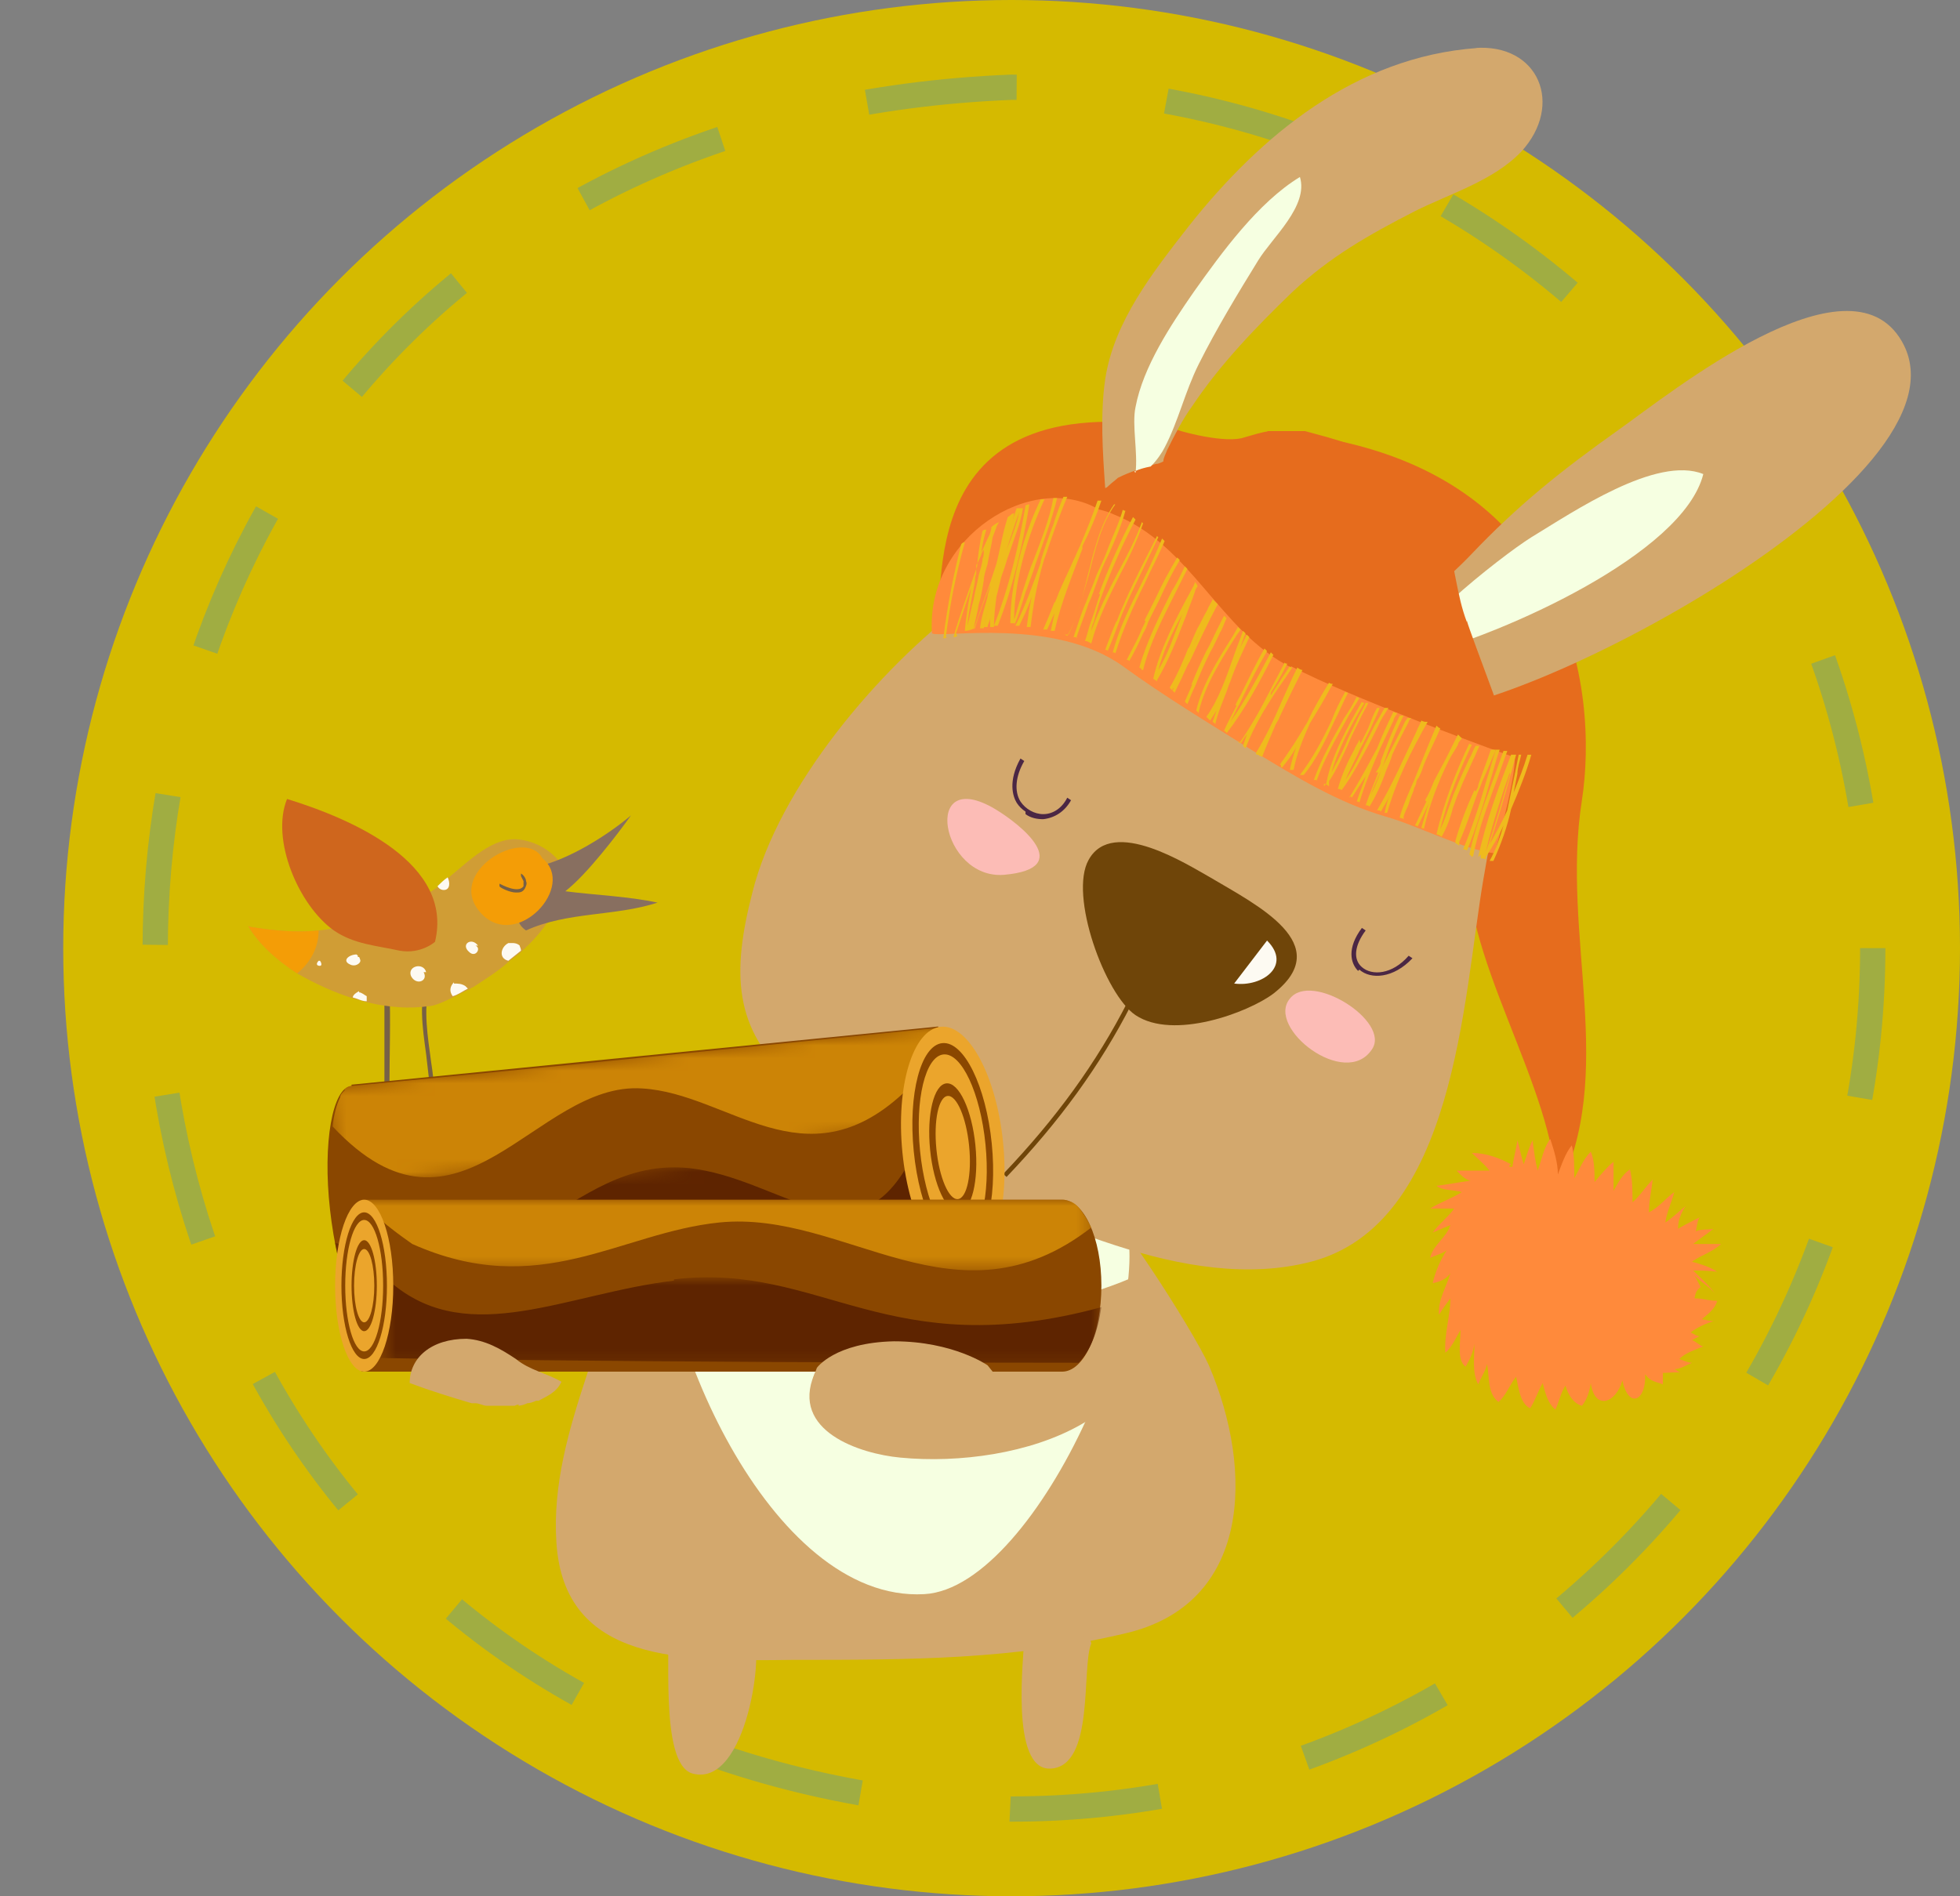 <?xml version="1.0" encoding="UTF-8"?><svg xmlns="http://www.w3.org/2000/svg" width="155" height="150" xmlns:xlink="http://www.w3.org/1999/xlink" viewBox="0 0 155 150"><rect x="0" y="0" width="155" height="150" fill="#808080" stroke="none"/><defs><style>.cls-1{fill:url(#linear-gradient);}.cls-2{mask:url(#mask);}.cls-3{fill:#f49d06;}.cls-4{fill:#f6ffe1;}.cls-5{fill:#efbb1d;}.cls-6{fill:#eba52c;}.cls-7{fill:#f3977a;}.cls-8{fill:#fcbcb6;}.cls-9{fill:#e66c1d;}.cls-10{fill:#fdfaf2;}.cls-11{fill:#ff8a3b;}.cls-12{fill:#cf661d;}.cls-13{fill:#d09d35;}.cls-14{fill:#d5ba00;}.cls-15,.cls-16{fill:#d3a86d;}.cls-17{fill:#6f4509;}.cls-18,.cls-19{fill:#8a4700;}.cls-20{fill:#886f60;}.cls-21{fill:#4b2744;}.cls-22{fill:#766047;}.cls-23{fill:url(#linear-gradient-3);}.cls-24{fill:url(#linear-gradient-4);}.cls-25{fill:url(#linear-gradient-2);}.cls-26{fill:#5e2400;}.cls-26,.cls-19,.cls-16,.cls-27{fill-rule:evenodd;}.cls-27{fill:#cc8406;}.cls-28{mask:url(#mask-3);}.cls-29{mask:url(#mask-2);}.cls-30{mask:url(#mask-1);}.cls-31{fill:none;stroke:#a0ad42;stroke-dasharray:0 0 11.9 11.9;stroke-miterlimit:10;stroke-width:2px;}</style><linearGradient id="linear-gradient" x1="-4559.8" y1="164.9" x2="-4582.2" y2="118.8" gradientTransform="translate(-3413.7 -113.2) rotate(-180) scale(.8 -1.4)" gradientUnits="userSpaceOnUse"><stop offset="0" stop-color="#000"/><stop offset="1" stop-color="#fff"/></linearGradient><mask id="mask" x="25.9" y="81.2" width="49.1" height="12.6" maskUnits="userSpaceOnUse"><rect class="cls-1" x="26.2" y="83.6" width="48.5" height="7.8" transform="translate(-8.4 5.4) rotate(-5.7)"/></mask><linearGradient id="linear-gradient-2" x1="-4611.6" y1="95" x2="-4568.6" y2="113.8" gradientTransform="translate(-3417.9 -58.9) rotate(-180) scale(.8 -1.4)" xlink:href="#linear-gradient"/><mask id="mask-1" x="26.2" y="90.2" width="48.4" height="14.3" maskUnits="userSpaceOnUse"><rect class="cls-25" x="26.6" y="92.6" width="47.7" height="9.6" transform="translate(-9.4 5.5) rotate(-5.7)"/></mask><linearGradient id="linear-gradient-3" x1="-640.2" y1="372.6" x2="-660.7" y2="330.4" gradientTransform="translate(708 -253.7)" xlink:href="#linear-gradient"/><mask id="mask-2" x="28.6" y="94.9" width="57.7" height="5.5" maskUnits="userSpaceOnUse"><rect class="cls-23" x="28.6" y="94.9" width="57.7" height="5.5"/></mask><linearGradient id="linear-gradient-4" x1="-687.9" y1="306.1" x2="-648.9" y2="323.1" gradientTransform="translate(714.9 -215.4)" xlink:href="#linear-gradient"/><mask id="mask-3" x="28.8" y="101.2" width="58.3" height="6.8" maskUnits="userSpaceOnUse"><rect class="cls-24" x="30.4" y="101.2" width="56.6" height="6.8"/></mask></defs><g id="Hintergrund4"><circle class="cls-14" cx="80" cy="75" r="75"/><path class="cls-31" d="M148.1,75c0,37.6-30.5,68.1-68.1,68.1-90.3-3.6-90.3-132.6,0-136.2,37.6,0,68.1,30.5,68.1,68.1h0Z"/></g><g id="Tier4"><g><g><g><path class="cls-22" d="M33.9,86c.1,0,.2,0,.4,0,0-.9-.2-1.8-.3-2.7-.3-2.1-.5-4.2,.1-5.7h-.3c-.7,1.5-.4,3.6-.1,5.8,.1,.9,.2,1.7,.3,2.6Z"/><path class="cls-22" d="M30.4,85.7c.1,0,.2,0,.4,0,0-2.1,.1-5.2,0-7.4h-.4c0,2.2,0,5.3,0,7.4Z"/></g><path class="cls-13" d="M19.6,73.2c.8,1.4,2.2,2.7,3.9,3.8,1.4,.8,2.9,1.5,4.5,2,.4,.1,.7,.2,1.1,.3,1.7,.4,3.3,.5,4.7,.3,.5,0,1.2-.3,2-.7,.4-.2,.8-.4,1.2-.6,.1,0,.3-.2,.4-.2h0c.9-.6,1.9-1.2,2.8-2,.3-.3,.7-.5,1-.8,1.9-1.7,3.2-3.6,2.7-5.1l.7,.6c1.1-1.4-.8-4.1-3.6-4.4-2-.2-3.8,1.6-5.5,3-.3,.2-.6,.5-.8,.7-.3,.2-.5,.4-.8,.5-2.7,1.6-5.7,2.7-8.7,3-1.8,.2-3.7,0-5.5-.3Z"/><path class="cls-20" d="M40.9,71.9l1.6-1.8c.2,0,.3,0,.5,.1l-.3-1.7c2.4-.6,5.3-2.4,7.2-4-1,1.4-3.5,4.7-5.2,6,2.3,.3,5,.4,7.3,.9-3.4,1.1-7.1,.7-10.4,2.2-.6-.4-.8-1-.6-1.8Z"/><path class="cls-12" d="M34.4,74.5c1.5-6.2-6.5-9.7-11.7-11.3-1.3,3.2,.9,8.4,3.7,10.4,1.6,1.1,3.4,1.2,5.2,1.6,1.7,.3,2.8-.7,2.8-.7Z"/><path class="cls-3" d="M42.9,67.9c2.7,2.2-2,7.3-4.8,4.4-3.1-3.2,3.4-7,4.8-4.4Z"/><path class="cls-3" d="M19.6,73.2c.8,1.4,2.2,2.7,3.9,3.8,1.1-.9,1.7-2.1,1.7-3.4-1.8,.2-3.7,0-5.5-.3Z"/><g><path class="cls-10" d="M37.8,74.8h-.2c.5,.2,0,1-.5,.5-.7-.6,.2-1.2,.7-.5Z"/><path class="cls-10" d="M33.7,76.9h-.2c.4,.7-.6,1.1-1,.3-.3-.8,1-1.1,1.2-.3Z"/><path class="cls-10" d="M34.6,70.1c.1,.2,.3,.3,.5,.3,.5,0,.5-.6,.3-1-.3,.2-.6,.5-.8,.7Z"/><path class="cls-10" d="M28.3,75.6s0,0,0,.1h0s0,0,.1,0c0,0,.1,.2,.1,.3,0,.2-.4,.5-.8,.3-.7-.3-.1-.8,.5-.8Z"/><path class="cls-10" d="M28.4,78.5c.2,0,.4,.2,.6,.3,0,.1,0,.3,0,.4-.4,0-.7-.2-1.1-.3h0c0-.2,.3-.4,.5-.5Z"/><path class="cls-10" d="M40.1,74.6c.2,0,.3,0,.5,0,0,0,.3,0,.5,.2,0,.1,.1,.2,.1,.4l-1,.8s0,0,0,0c-.8-.2-.6-1.1,0-1.4Z"/><path class="cls-10" d="M35.9,77.8c.3,0,.6,0,.9,.2,0,0,.1,.1,.2,.2-.4,.2-.8,.5-1.2,.6-.3-.4-.2-.8,.1-1.1Z"/><path class="cls-10" d="M25.3,76c.1,.1,.2,.4,0,.4-.3,0-.3-.2-.1-.4,0,0,.1,0,.2,0Z"/></g></g><path class="cls-22" d="M40.8,70.6c.3,0,.5,0,.7-.3,.1-.2,.2-.4,.1-.6,0-.2-.2-.5-.4-.6v.2c0,0,.1,.2,.2,.4,0,.1,0,.2,0,.4-.4,.6-1.7-.1-1.9-.2v.2c0,.1,.8,.5,1.3,.5Z"/></g><path class="cls-9" d="M100.3,34.1c24.3,1.8,26.1,20.8,24.8,29.2-1.7,10.8,2.9,21.6-2,31.1,0-8.4-8-19.2-6.9-27.3,.8-5.6,.3-16.2-1.8-21.2l-14.2-11.8Z"/><path class="cls-15" d="M49.7,95.5c-.5,9-6.3,17.3-5.7,26.5,.6,9.6,10,9.4,18.7,9.3,9.2,0,17.5,0,26.3-2.1,9.9-2.3,10.2-12.8,6.6-21.2-1.2-2.7-8.3-13.9-9.5-13.5l-36.3,1Z"/><path class="cls-4" d="M52.3,95c-.8,9.7,8.5,31.8,20.8,31.1,9.1-.5,19.9-25.6,15-31.1-10.4-11.7-35.8,0-35.8,0Z"/><g><path class="cls-15" d="M111.9,56.2c7.4,1,44.8-18.3,38.5-29.2-4.2-7.3-18.3,4.1-22.4,7-4.5,3.2-7.9,5.9-11.7,9.9-1.8,1.9-6,5.4-5.3,5.7l.9,6.6Z"/><path class="cls-4" d="M112.7,51.7c5.9-1.5,20.4-7.8,22-14.2-3.7-1.5-10.3,3-13.6,5-2.4,1.5-11.3,8.5-9,9.3h.6Z"/></g><path class="cls-15" d="M117.6,53.8c1.9,5.9,.7,9.8-.3,15.8-1.6,9.4-2.2,27.2-13.6,30.2-10,2.6-21.4-3.7-30.3-7.2-4-1.6-7.3-4.3-10.6-7-4.9-4.1-4.9-8.8-3.3-15,2.1-8.4,10-17.7,16.8-22.8,4-3,8.6-5.8,13.3-7.7,9.7-3.7,25.7,6.6,28,13.7Z"/><path class="cls-9" d="M116,49.2c-.8-2.1-.9-4.3-1.6-6.4-.5-1-1.1-2-1.8-3-.8-1-1.7-1.9-2.7-2.7-1.1-.8-2.2-1.4-3.3-2-1.1-.4-2.3-.7-3.4-1-.9,0-1.9,0-2.8,0-.7,.1-1.3,.3-2,.5-1.4,.5-5-.4-6.2-.9-21.2-3-16.9,14.9-18.4,16.4,5.4-2.4,19.3-2.6,21.6-.4,3.5,3.1,6.6,5,11.4,5.9,4.1,.8,8.3,5.3,13,4.3,0-.7-3.5-9.7-3.8-10.8Z"/><g><path class="cls-15" d="M116.8,3.8c-9.6,.7-17.1,6.9-22.8,14.1-2.8,3.6-5.9,7.5-6.6,12.1-.4,2.8-.2,5.7,0,8.6,.1,0,.2-.1,.3-.2,.2-.2,.5-.4,.7-.6,1-.5,2-.8,3-1.1,.2,0,.4-.1,.6-.2,0-.3,.2-.6,.3-.9,.6-1.2,1.2-2.4,2-3.5,2.2-3.3,5.1-6.3,7.9-9,3-2.8,6-4.5,9.7-6.4,2.8-1.4,6.2-2.4,8.4-4.7,3.4-3.7,1.4-8.6-3.7-8.2Z"/><path class="cls-4" d="M89.7,37.3c.4-.2,.8-.3,1.3-.4,.5-.5,.9-1.1,1.1-1.5,1.1-2.1,1.6-4.4,2.7-6.6,1.4-2.8,3.1-5.6,4.7-8.2,1.1-1.8,4-4.3,3.3-6.6-3.3,2-6.2,6-8.4,9.1-1.8,2.6-4,5.9-4.6,9.1-.3,1.4,.2,3.6,0,5.2Z"/></g><g><g><path class="cls-7" d="M84.1,68.5v.3h0c0,0,0-.2,0-.3Z"/><path class="cls-17" d="M95.7,69.4c-1.8-1-7.7-4.8-9.6-1.4-1.6,2.8,1.3,10.7,3.7,12.3,3,2,8.9-.2,10.9-1.7,5-3.9-1.3-7-5-9.2Z"/></g><path class="cls-17" d="M79.3,92.9h0c.1,0,.2,.1,.3,.2,4.2-4.4,7.4-8.8,9.9-13.7l-.3-.2c-2.5,4.9-5.7,9.3-9.9,13.7Z"/><path class="cls-21" d="M81.1,64.2c-.3-.2-.5-.4-.7-.7-.3-.5-.7-1.7,.3-3.5l.3,.2c-.7,1.2-.8,2.4-.3,3.2,.4,.6,1.1,1,1.8,1,.8,0,1.5-.5,1.9-1.3l.3,.2c-.5,.9-1.3,1.4-2.2,1.5-.5,0-1-.1-1.4-.4Z"/><path class="cls-21" d="M107.4,76.8c-.6-.6-.9-1.8,.3-3.4l.3,.2c-.9,1.2-1,2.3-.3,2.9,.8,.7,2.4,.6,3.7-.9l.3,.2c-1.5,1.6-3.3,1.7-4.2,.9,0,0,0,0,0,0Z"/><path class="cls-8" d="M102,79c-1.9,2.3,4.4,7.2,6.5,4,1.5-2.2-4.8-6.2-6.5-4Z"/><path class="cls-8" d="M78.7,64c-5.9-3.5-4.3,5.6,.7,5.2,5.7-.5,1.3-4-.7-5.2Z"/><path class="cls-10" d="M100.2,74.4l-2.6,3.4c2.2,.3,4.6-1.4,2.6-3.4Z"/></g><path class="cls-15" d="M52.7,128.3c.5,1.3-.7,11.3,2.1,12,4.3,1.1,5.7-10.1,4.7-10.9l-6.7-1Z"/><path class="cls-15" d="M90.1,100.8c3.7,11.4-9.6,15.4-18.9,14.5-3.2-.3-8.7-2.1-6.8-6.6,1.2-2.9,9-2.8,12.3-3.8,3.5-1,9.9-2.4,13.4-4.1Z"/><g><path class="cls-19" d="M27.8,85.8h0l46.4-4.6,1.9,19.2-46.4,4.6h0c-1.4,.1-3-4-3.6-9.3s.2-9.7,1.7-9.8Z"/><g class="cls-2"><path class="cls-27" d="M27.2,86.2c.2-.2,.4-.3,.6-.3l17.6-1.7,28.8-2.9c-.4,1.4-1.4,3.2-2.8,5.2-7.8,7.2-13.8,0-20.6-.4-8.5-.6-14.4,13.8-24.5,3,.1-.9,.3-1.7,.6-2.3,0-.2,.2-.4,.4-.6Z"/></g><g class="cls-30"><path class="cls-26" d="M54.5,92.4c7.2,.8,12.8,7.4,17.2-.1,1.9,5,2.8,7.5,2.8,7.5,0,0-15.3,1.5-45.9,4.6-.9-1.2-1.6-3.2-2.1-6.1,14.8,5.1,18-6.9,28-5.9Z"/></g><ellipse class="cls-6" cx="75.3" cy="90.8" rx="4" ry="9.6" transform="translate(-8.6 7.9) rotate(-5.7)"/><ellipse class="cls-18" cx="75.3" cy="90.8" rx="3.1" ry="8.3" transform="translate(-8.6 7.9) rotate(-5.7)"/><ellipse class="cls-6" cx="75.3" cy="90.8" rx="2.6" ry="7.4" transform="translate(-8.6 7.9) rotate(-5.7)"/><ellipse class="cls-18" cx="75.3" cy="90.8" rx="1.8" ry="5.1" transform="translate(-8.6 7.9) rotate(-5.7)"/><ellipse class="cls-6" cx="75.3" cy="90.8" rx="1.3" ry="4.1" transform="translate(-8.6 7.9) rotate(-5.7)"/></g><g><path class="cls-19" d="M84,94.9H28.6v13.6h55.4c1.7,0,3.1-3,3.1-6.8s-1.4-6.8-3.1-6.8Z"/><g class="cls-29"><path class="cls-27" d="M84.8,95.1c-.3-.1-.5-.2-.7-.2H28.6c.7,1,2,2.1,4,3.5,10.1,4.5,16.4-.9,24.3-1.7,10-1,18.7,8.7,29.4,.4-.3-.6-.6-1.1-1-1.6-.1-.1-.3-.3-.5-.4Z"/></g><g class="cls-28"><path class="cls-26" d="M53.3,101.3c-8.4,1-16.1,5.3-22.2,.3-1.7,3.6-2.3,5.8-2.3,5.8,0,0,19.9,.4,56.5,.4,.9-.9,1.5-2.4,1.8-4.4-16.9,4.6-22.2-3.6-33.8-2.2Z"/></g><ellipse class="cls-6" cx="28.8" cy="101.7" rx="2.3" ry="6.8"/><ellipse class="cls-18" cx="28.8" cy="101.7" rx="1.8" ry="5.8"/><ellipse class="cls-6" cx="28.8" cy="101.7" rx="1.5" ry="5.2"/><ellipse class="cls-18" cx="28.8" cy="101.7" rx="1" ry="3.6"/><ellipse class="cls-6" cx="28.8" cy="101.7" rx=".8" ry="2.9"/></g><path class="cls-15" d="M81,129.5c0,1.3-1.2,10.6,2.1,10.4,3.5-.2,2.4-8,3.2-9.9-.3-1.3-.6-.3-1.1-.5h-4.2Z"/><path class="cls-11" d="M102.1,52.8c-5.7-2.9-7.9-9.7-14-12.1-.4-.2-.8-.3-1.2-.4-5.3-3.1-13.7,2.2-13.2,9.8,.7,.4,9.7-1.3,15.1,2.6,3.3,2.4,6.8,4.5,10.3,6.7,3.3,2,6.7,4.1,10.5,5.2,2.5,.7,6.1,2.6,8.6,2.9,.7-2.5,1.6-6,1.6-7.6-.2,0-13-4.7-17.7-7.2Z"/><path class="cls-11" d="M134.4,104.5c.6-.5,1.2-.9,1.4-1.6-.6,0-1.2-.2-1.8-.2,.1-.4,.1-.6,.5-.9-.2-.3-.3-.6-.5-.9,.5,.5,1.2,.9,1.6,1.4-.5-.7-1.1-1.2-1.7-1.8,.5,0,1.3,0,1.9,.1-.6-.4-1.3-.6-2-.8,.7-.5,1.7-.8,2.3-1.4-.7,0-1.5,0-2.2,0,.5-.4,1.1-.8,1.6-1.2-.4,.1-1,0-1.4,.2,.1-.3,.1-.8,.3-1.1-.6,.3-1.2,.6-1.7,.9,0-.6,.2-1.2,.6-1.8-.5,.4-1,.9-1.6,1.3,.1-.8,.5-1.6,.7-2.4-.7,.5-1.2,1.2-2,1.6,0-.9,.2-1.7,.3-2.6-.6,.6-1,1.3-1.6,1.8,0-.9,0-1.8-.2-2.6-.6,.4-.9,1-1.3,1.7,0-.8,0-1.5,0-2.3-.5,.4-1,1-1.5,1.6,0-.8,0-1.7-.3-2.4-.6,.6-.9,1.4-1.3,2.1,0-.9,0-1.9-.2-2.6-.5,.6-.8,1.5-1.1,2.3,0-.9-.3-1.9-.6-2.8-.5,.6-.7,1.7-1,2.5-.2-.8-.3-1.6-.4-2.4-.3,.6-.5,1.3-.7,1.9-.2-.6-.3-1.2-.5-1.9-.1,.7-.3,1.4-.4,2.1-.2,0-.4,0-.1-.2-.9-.5-2-.9-3.1-.9,.4,.4,1,.9,1.4,1.4-.9,0-1.8,0-2.6,0,.2,.2,.6,.7,1.1,.8-.9,.1-1.8,.3-2.7,.4,.5,.4,1.4,.3,2,.5-.8,.5-1.7,.8-2.5,1.3,.6,0,1.3,0,1.9,0-.5,.7-1.2,1.2-1.7,1.9,.4-.2,1-.4,1.4-.6-.3,1-1.4,1.6-1.6,2.6,.4-.2,.9-.3,1.3-.6-.5,.8-.9,1.7-1.1,2.6,.5-.1,1.1-.3,1.4-.8-.3,1.1-1,2.1-.9,3.3,.3-.5,.6-.9,.9-1.3,0,1.4-.5,2.8-.4,4.3,.5-.4,.9-1.3,1.2-1.8,0,1-.3,2.4,.4,2.9,.3-.5,.6-1.1,.7-1.8,0,1-.2,2.3,.3,3.2,.2-.5,.6-1.1,.7-1.6,.2,1,0,2.3,.9,3,.6-.5,.9-1.4,1.4-2,.2,.9,.3,2.1,1.1,2.5,.4-.6,.6-1.3,1-2,.2,.8,.4,1.6,1,2.1,.3-.6,.4-1.3,.8-1.9,.2,.7,.6,1.4,1.3,1.6,.4-.5,.6-1.1,.7-1.8,.3,2.2,2,1.6,2.5-.2,.5,2.3,1.9,1.6,1.8-.5,.4,.6,.9,.6,1.4,.8,0-.3,0-.6,0-.9,.5,0,1.1-.1,1.5,0-.2,0-.5-.3-.6-.3,.5,0,.9-.3,1.4-.5-.3,0-.7-.2-1-.3,.5-.5,1.2-.7,1.9-1-.2,0-.6-.4-.9-.5,.2-.1,.4-.2,.6-.3-.2,0-.5-.2-.7-.3,.5-.4,1.2-.7,1.8-.9-.4,0-1.1-.2-1.5-.3Z"/><path class="cls-15" d="M37.6,111c.3,0,.6,.2,.9,.2,.1,0,.3,0,.4,0,0,0,0,0,.1,0,.6,0,1.1,0,1.7,0,.4-.2,.4,0,.2,0,0,0,0,0,0,0,.3,0,.6-.1,.8-.2,.2,0,.5-.1,.7-.2,0,0,.1,0,.2,0h0c.5-.3,1.4-.6,1.8-1.5-1.2-.7-2.5-.9-3.6-1.8-1.2-.8-2.4-1.5-3.9-1.6-2.8,0-4.5,1.5-4.5,3.5,1.6,.6,3.2,1.1,4.9,1.6Z"/><g><path class="cls-5" d="M82.3,44.5c-.6,1.7-1.2,3.4-2,5,0,0,.2,0,.3,0h0c.4-.8,.7-1.5,1-2.3-.2,.8-.3,1.6-.4,2.4,0,0,.2,0,.3,0,.2-1.7,.5-3.4,1-5.1,.1-.4,.3-.8,.4-1.2,.2-.6,.4-1.1,.6-1.7,.3-.8,.6-1.6,.9-2.3-.1,0-.2,0-.3,0-.3,.7-.6,1.5-.8,2.2-.4,1-.7,1.9-1,2.9Z"/><path class="cls-5" d="M80.2,49.5c.3-.7,.5-1.4,.7-2,.1-.3,.2-.7,.3-.9,.2-.6,.5-1.3,.7-2,.6-1.7,1.3-3.5,1.7-5.2h0c0,0-.2,0-.3,0-.3,1.7-1,3.4-1.6,5-.3,.7-.5,1.4-.7,2-.1,.3-.2,.6-.3,1-.2,.5-.3,1.1-.5,1.6,0-2.9,1-6.5,2.4-9.5-.1,0-.2,0-.3,0-1.5,3.1-2.4,6.8-2.4,9.8,.1,0,.3,0,.4,0Z"/><path class="cls-5" d="M84.2,50.2c0,0,.2,0,.3,0,.7-1.4,1.1-3,1.6-4.7,.5-2,1-4.1,2.1-5.6h0s0,0,0,0c0,0,0,0-.1,0-1.1,1.6-1.6,3.7-2.1,5.7-.4,1.7-.8,3.3-1.6,4.7Z"/><path class="cls-5" d="M83.4,47.6c-.3,.8-.6,1.5-.9,2.2,0,0,.2,0,.3,0,.2-.4,.4-.9,.6-1.3-.1,.5-.2,.9-.3,1.4,0,0,.2,0,.3,0,.5-2.2,1.4-4.4,2.2-6.5v-.2c.6-1.2,1.1-2.4,1.5-3.6,0,0-.2,0-.3,0h0c-.4,1.2-.9,2.4-1.4,3.6-.2,.4-.3,.7-.5,1.1-.3,.7-.7,1.5-1,2.2-.2,.4-.3,.8-.5,1.2Z"/><path class="cls-5" d="M78.9,49.5c1.2-3,2-6.5,2.5-9.6,0,0-.2,0-.3,.1-.5,3-1.3,6.5-2.5,9.5,0,0,.2,0,.3,0Z"/><path class="cls-5" d="M75.6,50.1c.4-1.2,.8-2.4,1.2-3.6-.2,1.1-.4,2.2-.5,3.4,.3,0,.5-.1,.8-.2,.3-1.1,.8-2.3,1.2-3.4,0,.3-.2,.6-.2,.9-.2,.8-.5,1.6-.6,2.5,0,0,.2,0,.3,0,.1-.8,.4-1.6,.6-2.3,.1-.5,.3-1,.4-1.4,0-.4,.2-.9,.3-1.4,.5-1.3,.9-2.7,1.1-4-.2,0-.3,.2-.5,.3-.4,1.2-.6,2.5-.9,3.7h0c-.2,.6-.4,1.2-.6,1.8-.4,1.1-.8,2.2-1.2,3.4,.1-.7,.3-1.3,.4-2,.2-.6,.3-1.3,.4-1.9,0-.4,.2-.9,.3-1.3,.1-.7,.3-1.4,.4-2.1,.1-.3,.2-.5,.3-.8,0-.1,.1-.2,.2-.4-.2,.1-.4,.2-.6,.4,0,.2-.1,.5-.2,.7-.2,.4-.4,.9-.6,1.3,.1-.6,.2-1.2,.4-1.8,0,0,0,0-.1,0,0,0-.1,0-.2,.1-.2,.8-.3,1.6-.4,2.4,0,.2,0,.4-.1,.6-.6,1.8-1.3,3.6-1.8,5.4,.1,0,.2,0,.3-.1Zm1.5-4c0-.2,0-.5,.1-.7,0-.2,0-.3,0-.5v-.2c.2-.3,.3-.6,.4-.8,0-.1,.1-.3,.2-.4,0,.3,0,.5-.1,.7,0,.4-.2,.9-.3,1.3-.1,.6-.3,1.3-.4,1.9-.2,.7-.3,1.4-.5,2.1,.1-1.2,.4-2.3,.6-3.5Z"/><path class="cls-5" d="M74.8,50.4c.3-2.5,.8-5,1.5-7.5,0,0,0,0-.1,0,0,0-.2,.1-.2,.2-.6,2.4-1.1,4.9-1.4,7.4,0,0,.2,0,.3-.1Z"/><path class="cls-5" d="M77.8,49.6c0,0,.2,0,.3,0,0-.2,.2-.5,.2-.7,0,.2,0,.5,0,.7,0,0,.2,0,.3,0,0-.8,.1-1.6,.2-2.4h0c.2-.7,.3-1.4,.5-1.9,.2-.5,.3-1,.5-1.5,.4-1.2,.9-2.4,1.1-3.6,0,0-.2,0-.3,0,0,0-.1,0-.2,0h0c-.9,2.6-1.5,4.8-1.9,6.7-.2,.8-.5,1.7-.7,2.6Zm2.8-9.1c-.2,1-.6,2-1,3h0c.3-.9,.6-1.9,1-3Z"/><path class="cls-5" d="M90.6,49.1c-.1,.3-.3,.6-.4,.9-.3,.7-.7,1.4-1.1,2.2,0,0,.2,0,.2,.1,.4-.7,.8-1.5,1.1-2.2,.2-.3,.3-.6,.4-.9,.3-.6,.6-1.2,.9-1.8,.5-1.1,1-2.1,1.6-3.1,0,0-.1-.1-.2-.2-.6,1-1.2,2.1-1.7,3.2-.3,.6-.6,1.2-.9,1.8Z"/><path class="cls-5" d="M88.2,51.7c.6-1.9,1.4-3.7,2.3-5.5,.5-1.1,1.1-2.2,1.6-3.4,0,0-.1-.1-.2-.2-.5,1.2-1,2.3-1.6,3.5-.9,1.8-1.8,3.6-2.3,5.5,0,0,.2,0,.2,.1Z"/><path class="cls-5" d="M116.5,67.7c.4-2,1.1-3.9,1.8-5.8,.3-.8,.6-1.7,.9-2.5,0,0-.2,0-.3,0-.3,.8-.6,1.7-.9,2.5-.7,1.9-1.4,3.8-1.8,5.7,0,0,.2,.1,.2,.2Z"/><path class="cls-5" d="M117.1,67.6h0c0,.1,0,.2,0,.3,.1,0,.3,0,.4,.1,0,0,0-.2,0-.2,.5-.8,1-1.6,1.4-2.5-.3,1-.6,1.9-1.1,2.8,0,0,.2,0,.3,0,.6-1.3,1.1-2.7,1.4-4.1,.6-1.4,1.2-2.9,1.6-4.3,0,0-.2,0-.3,0-.3,1-.7,2-1.1,3,.1-.5,.2-1,.3-1.5,0-.5,.2-1,.3-1.5,0,0,0,0,0,0,0,0-.1,0-.2,0-.1,.5-.2,1-.3,1.5-.2,1-.4,1.9-.6,2.9-.4,.9-.9,1.8-1.4,2.7,.6-1.8,1.1-3.5,1.6-5.3,.2-.6,.3-1.2,.5-1.8-.1,0-.3,0-.4,0-1,2.6-2,5.3-2.6,8.1h0Zm2.3-6.5v.2c-.6,2-1.2,4.1-1.9,6.1,.5-2.2,1.2-4.3,1.9-6.3Z"/><path class="cls-5" d="M88.3,49.1c-.3,.7-.6,1.5-.9,2.3,0,0,.2,0,.2,.1,.3-.7,.6-1.5,.9-2.3,.2-.6,.5-1.2,.7-1.7,.8-1.7,1.6-3.3,2.4-5,0,0,0,0,0,0,0,0,0,0-.1-.1-.8,1.6-1.7,3.3-2.5,5.1-.2,.5-.5,1.1-.7,1.7Z"/><path class="cls-5" d="M87,47c-.2,.5-.4,1.3-.7,2.1-.2,.5-.3,1.1-.5,1.6,.2,0,.3,.1,.5,.2,.5-1.9,1.4-3.7,2.3-5.5,.7-1.3,1.3-2.6,1.8-4,0,0,0,0-.1-.1,0,0,0,0,0,0-.5,1.4-1.2,2.7-1.9,4-.8,1.5-1.5,3-2.1,4.6,0-.2,.1-.5,.2-.7,.2-.8,.4-1.5,.6-2,.1-.3,.2-.5,.3-.8,.7-1.8,1.5-3.6,2.4-5.3,0,0-.1-.1-.2-.2-.9,1.7-1.7,3.5-2.4,5.3-.1,.3-.2,.5-.3,.8Z"/><path class="cls-5" d="M85.1,50.5c.3-.9,.7-1.9,1-2.8,.3-.6,.5-1.3,.7-1.8,.2-.6,.5-1.3,.9-2.1,.5-1.1,1-2.3,1.3-3.4,0,0-.2,0-.2-.1-.3,1.1-.9,2.3-1.3,3.4-.3,.8-.7,1.5-.9,2.1-.2,.6-.5,1.2-.7,1.8-.4,.9-.7,1.9-1,2.8,0,0,.2,0,.3,0Z"/><path class="cls-5" d="M110.7,64.5c0,0,0,.1,0,.2,0,0,.2,0,.3,.1,0,0,0-.2,0-.2,.1-.4,.3-.7,.4-1,.1-.4,.3-.8,.4-1.1,0-.2,.2-.4,.2-.6,0-.1,.1-.3,.2-.4,.2-.4,.3-.7,.4-1,.4-1,.9-1.9,1.3-2.9-.1,0-.2-.1-.3-.2-.6,1.4-1.2,2.9-1.8,4.4-.4,.9-.8,1.8-1.1,2.8Z"/><path class="cls-5" d="M114,66.2c.4-.7,.7-1.5,.9-2.3,.2-.5,.3-.9,.5-1.3,.3-.8,.7-1.6,1.1-2.5,.2-.4,.3-.7,.5-1.1,0,0-.2,0-.3,0-.2,.3-.3,.7-.5,1-.4,.9-.8,1.7-1.1,2.5-.2,.4-.3,.8-.5,1.3-.2,.6-.4,1.2-.7,1.8,.6-2.5,1.6-4.8,2.5-6.7,0,0-.2,0-.2-.1-1,2.1-2,4.6-2.6,7.2,.1,0,.3,.1,.4,.2Z"/><path class="cls-5" d="M112.8,63.4c-.3,.6-.6,1.3-.9,1.9h0c0,0,.2,0,.2,.1,.3-.6,.6-1.2,.9-1.9h0c-.2,.6-.4,1.3-.6,2,0,0,.2,0,.2,.1,.4-1.8,1.1-3.7,2-5.5,.2-.4,.5-.8,.7-1.2,0-.2,.2-.3,.3-.5,0,0-.2-.2-.3-.3-.3,.6-.6,1.2-.9,1.8-.3,.6-.7,1.3-1,1.9-.2,.5-.4,1-.7,1.5Z"/><path class="cls-5" d="M116.6,62.5c-.6,1.3-1.1,2.6-1.5,4,0,0,0,.1,0,.2,0,0,.2,.1,.3,.2,0,0,0-.2,0-.3,.6-1.3,1-2.7,1.5-4,.2-.4,.3-.8,.5-1.2,.3-.7,.6-1.4,.9-2.1-.1,0-.3,0-.4,0h0c-.3,.9-.7,1.9-1,2.8,0,.2-.1,.3-.2,.5Z"/><path class="cls-5" d="M115.8,67.2c0,0,.2,0,.2,.1,.7-1.7,1.3-3.6,1.8-5.4,.3-.9,.5-1.8,.8-2.6h-.1c0,0-.1,0-.2,0-.3,.9-.5,1.7-.8,2.6-.5,1.8-1.1,3.6-1.8,5.3Z"/><path class="cls-5" d="M106.7,63c0,0,.2,0,.2,.1,.4-.6,.7-1.1,1.1-1.7-.2,.7-.5,1.3-.7,2,0,0,.2,0,.2,.1,.4-1.4,1-2.8,1.6-4.2,.4-.8,.7-1.5,1.1-2.3,0-.2,.2-.4,.3-.6,0,0-.2,0-.3-.1-.5,1-.9,1.9-1.3,2.9-.7,1.3-1.4,2.6-2.2,3.9Z"/><path class="cls-5" d="M109.2,64.2c.2-.4,.5-.8,.7-1.3-.2,.5-.3,.9-.4,1.4,0,0,.2,0,.2,0h0c.7-2.5,1.9-4.9,3.2-7.2-.2,0-.3,0-.5-.1-.1,.3-.3,.6-.4,.9-1,2.1-1.9,4.2-3.1,6.2,0,0,.2,0,.2,0Z"/><path class="cls-5" d="M104.7,62c.1,0,.3,.1,.4,.2,0-.1,0-.3,0-.4,.6-.9,1.1-2,1.5-2.9,.2-.5,.4-.9,.6-1.3l.3-.6c.2-.5,.5-.9,.7-1.4,0,0-.2,0-.2,0-.2,.5-.5,.9-.7,1.4l-.3,.6c-.2,.4-.4,.8-.6,1.3-.3,.7-.7,1.4-1.1,2.2,.5-1.8,1.5-3.7,2.6-5.5,0,0-.2,0-.2-.1-1.2,2.1-2.4,4.3-2.8,6.4,0,.1-.1,.2-.2,.3Z"/><path class="cls-5" d="M104.1,61.8c.6-1.7,1.5-3.3,2.4-4.9,.3-.6,.7-1.1,1-1.7,0,0-.2,0-.2-.1-.3,.6-.6,1.1-1,1.7-.9,1.6-1.8,3.2-2.4,4.9,0,0,.2,0,.2,0Z"/><path class="cls-5" d="M107.5,58.5c-.1,.3-.3,.5-.4,.8-.5,.9-1,2-1.3,3.1,0,0,0,0,0,0,0,0,.2,0,.3,.1,0,0,0,0,0,0,.9-1.2,1.6-2.6,2.3-3.9,.2-.4,.4-.8,.6-1.2,.2-.5,.5-.9,.8-1.4,0,0-.2,0-.3,0-.3,.5-.5,.9-.8,1.4-.2,.4-.4,.8-.6,1.2-.5,1-1,2.1-1.7,3.1,.3-.7,.7-1.5,1-2.1,.1-.3,.3-.6,.4-.8,.2-.4,.4-.8,.6-1.2,.2-.5,.5-1,.7-1.6,0,0-.2,0-.2,0-.3,.5-.5,1.1-.7,1.6-.2,.4-.4,.8-.6,1.2Z"/><path class="cls-5" d="M109,61.1c-.3,.8-.7,1.7-1,2.6,.1,0,.2,0,.3,.1,.5-.8,1-1.9,1.3-2.8,.2-.5,.4-.9,.5-1.3,.4-.9,.9-1.8,1.3-2.6,0-.1,.1-.2,.2-.3,0,0-.2,0-.3,0l-.2,.3c-.4,.9-.9,1.8-1.3,2.6-.2,.4-.4,.8-.6,1.3-.2,.6-.5,1.3-.8,1.9,.2-.6,.5-1.2,.7-1.7,.2-.4,.3-.7,.4-1,.4-1.2,.9-2.4,1.5-3.6,0,0-.2,0-.3,0-.6,1.2-1.1,2.5-1.5,3.6,0,.3-.2,.6-.4,.9Z"/><path class="cls-5" d="M94.3,54.1c-.2,.5-.4,.9-.6,1.4,0,0,.1,.1,.2,.2,.2-.5,.4-1,.6-1.4,.4-1,.8-1.9,1.2-2.7,.3-.5,.5-1,.8-1.6,.2-.3,.3-.7,.5-1.1,0,0-.1-.1-.2-.2-.2,.4-.4,.8-.6,1.2-.3,.6-.5,1.1-.8,1.6-.4,.8-.8,1.7-1.2,2.7Z"/><path class="cls-5" d="M94,51.2c-.4,1-.9,2.2-1.5,3.2,0,0,.1,.1,.2,.2,0,0,0-.1,.1-.2,0,0,0,.2-.1,.2,0,0,.1,.1,.2,.2,.2-.5,.5-1,.7-1.5,.2-.4,.3-.7,.5-1,.7-1.5,1.4-3,2.2-4.5,0,0-.1-.1-.2-.2-.6,1.1-1.2,2.3-1.7,3.5,.2-.5,.4-1,.6-1.3,.3-.5,.5-1,.8-1.5,.1-.2,.2-.5,.3-.7,0,0-.1-.1-.2-.2-.1,.3-.3,.5-.4,.8-.3,.5-.5,1-.8,1.5-.2,.4-.4,.9-.7,1.6Z"/><path class="cls-5" d="M90.4,53c.5-2.1,1.6-4.2,2.6-6.2,.3-.6,.6-1.2,.9-1.8,0,0-.1-.1-.2-.2-.3,.6-.6,1.3-1,1.9-1,2-2,4-2.6,6.1,0,0,.2,.1,.2,.2Z"/><path class="cls-5" d="M91.5,53.8c.9-1.5,1.6-3.3,2.3-5.1,.2-.6,.5-1.3,.7-1.9,0-.1,.1-.3,.2-.4h0c0-.2-.2-.3-.2-.4,0,.2-.2,.5-.3,.7-1.2,2.2-2.5,4.7-3,7,0,0,.2,.1,.3,.2Zm.1-.8c.4-1.5,1.1-3,1.9-4.4-.6,1.5-1.1,3.1-1.9,4.4Z"/><path class="cls-5" d="M97.9,58.6c0,0,.1,.1,.2,.2,.2-.2,.3-.5,.5-.7-.1,.3-.2,.6-.3,.9h0c0,0,.1,.1,.2,.2,.7-1.9,1.9-3.8,3.1-5.5,.2-.3,.4-.6,.6-.9,0,0-.2,0-.2-.1-.2,.3-.4,.6-.6,.9-.3,.5-.6,.9-.9,1.4v-.2c.5-.8,.9-1.5,1.3-2.3,0,0-.2,0-.2-.1-.4,.8-.8,1.5-1.2,2.3-.7,1.4-1.5,2.8-2.4,4.1Z"/><path class="cls-5" d="M101.3,60.7s0,0,.1,0c.4-.5,.8-1,1.1-1.6-.2,.6-.4,1.3-.5,1.8,0,0,.2,0,.3,0,.2-1.1,.7-2.4,1.3-3.7,.3-.5,.6-1,.9-1.5,.3-.5,.6-1.1,.9-1.6,0,0-.2,0-.3-.1-.6,1-1.2,2-1.7,3.1-.7,1.2-1.4,2.3-2.2,3.4h.1Z"/><path class="cls-5" d="M102.8,61.3h.3c1-1.2,1.7-2.7,2.4-4.2,.4-.8,.7-1.5,1.1-2.3,0,0-.2,0-.2-.1-.4,.7-.8,1.5-1.1,2.3-.7,1.5-1.5,3-2.5,4.3Z"/><path class="cls-5" d="M99.4,59.7c0,0,.2,0,.2,.1h0c0,0,.2,0,.2,.1,.3-.8,.7-1.7,1-2.4,.1-.3,.3-.5,.4-.8,.6-1.3,1.2-2.5,1.8-3.7-.1,0-.3-.1-.4-.2-.4,.8-.8,1.7-1.2,2.6-.6,1.4-1.3,2.9-2.1,4.2Z"/><path class="cls-5" d="M94.8,56.3c.5-2.1,1.7-4,2.9-5.9,.1-.2,.3-.4,.4-.6,0,0-.1-.1-.2-.2-.1,.2-.3,.5-.4,.7-1.2,1.9-2.4,3.8-2.9,5.9l.2,.2Z"/><path class="cls-5" d="M97.8,55.8c-.3,.6-.7,1.3-1,2h0c0,0,.2,.1,.2,.2,1.4-1.8,2.6-4,3.7-6.2,0,0-.1-.1-.2-.2-1,1.9-2,3.8-3.2,5.5,.2-.4,.4-.8,.6-1.2,.2-.3,.3-.6,.4-.8,.6-1.2,1.2-2.4,1.9-3.6,0,0-.1-.1-.2-.2-.7,1.2-1.3,2.5-1.9,3.7-.1,.2-.3,.5-.4,.8Z"/><path class="cls-5" d="M95.5,56.8l.2,.2c.2-.3,.3-.5,.5-.8-.1,.3-.2,.6-.3,.9,0,0,.2,.1,.2,.2,.2-.9,.6-1.8,.9-2.6,.1-.3,.2-.6,.3-.8,.4-1.2,1-2.4,1.5-3.5,0,0-.1-.1-.2-.2-.2,.4-.4,.8-.6,1.2,.2-.4,.3-.9,.5-1.3,0,0-.1-.1-.2-.2-.2,.6-.5,1.3-.7,1.9-.6,1.7-1.2,3.5-2.2,4.9Z"/></g><path class="cls-16" d="M64.6,108.2s1.4-2,6.1-2.1c4.7,0,7.4,1.9,7.4,1.9l.8,1h-14.6l.3-.8Z"/></g></svg>